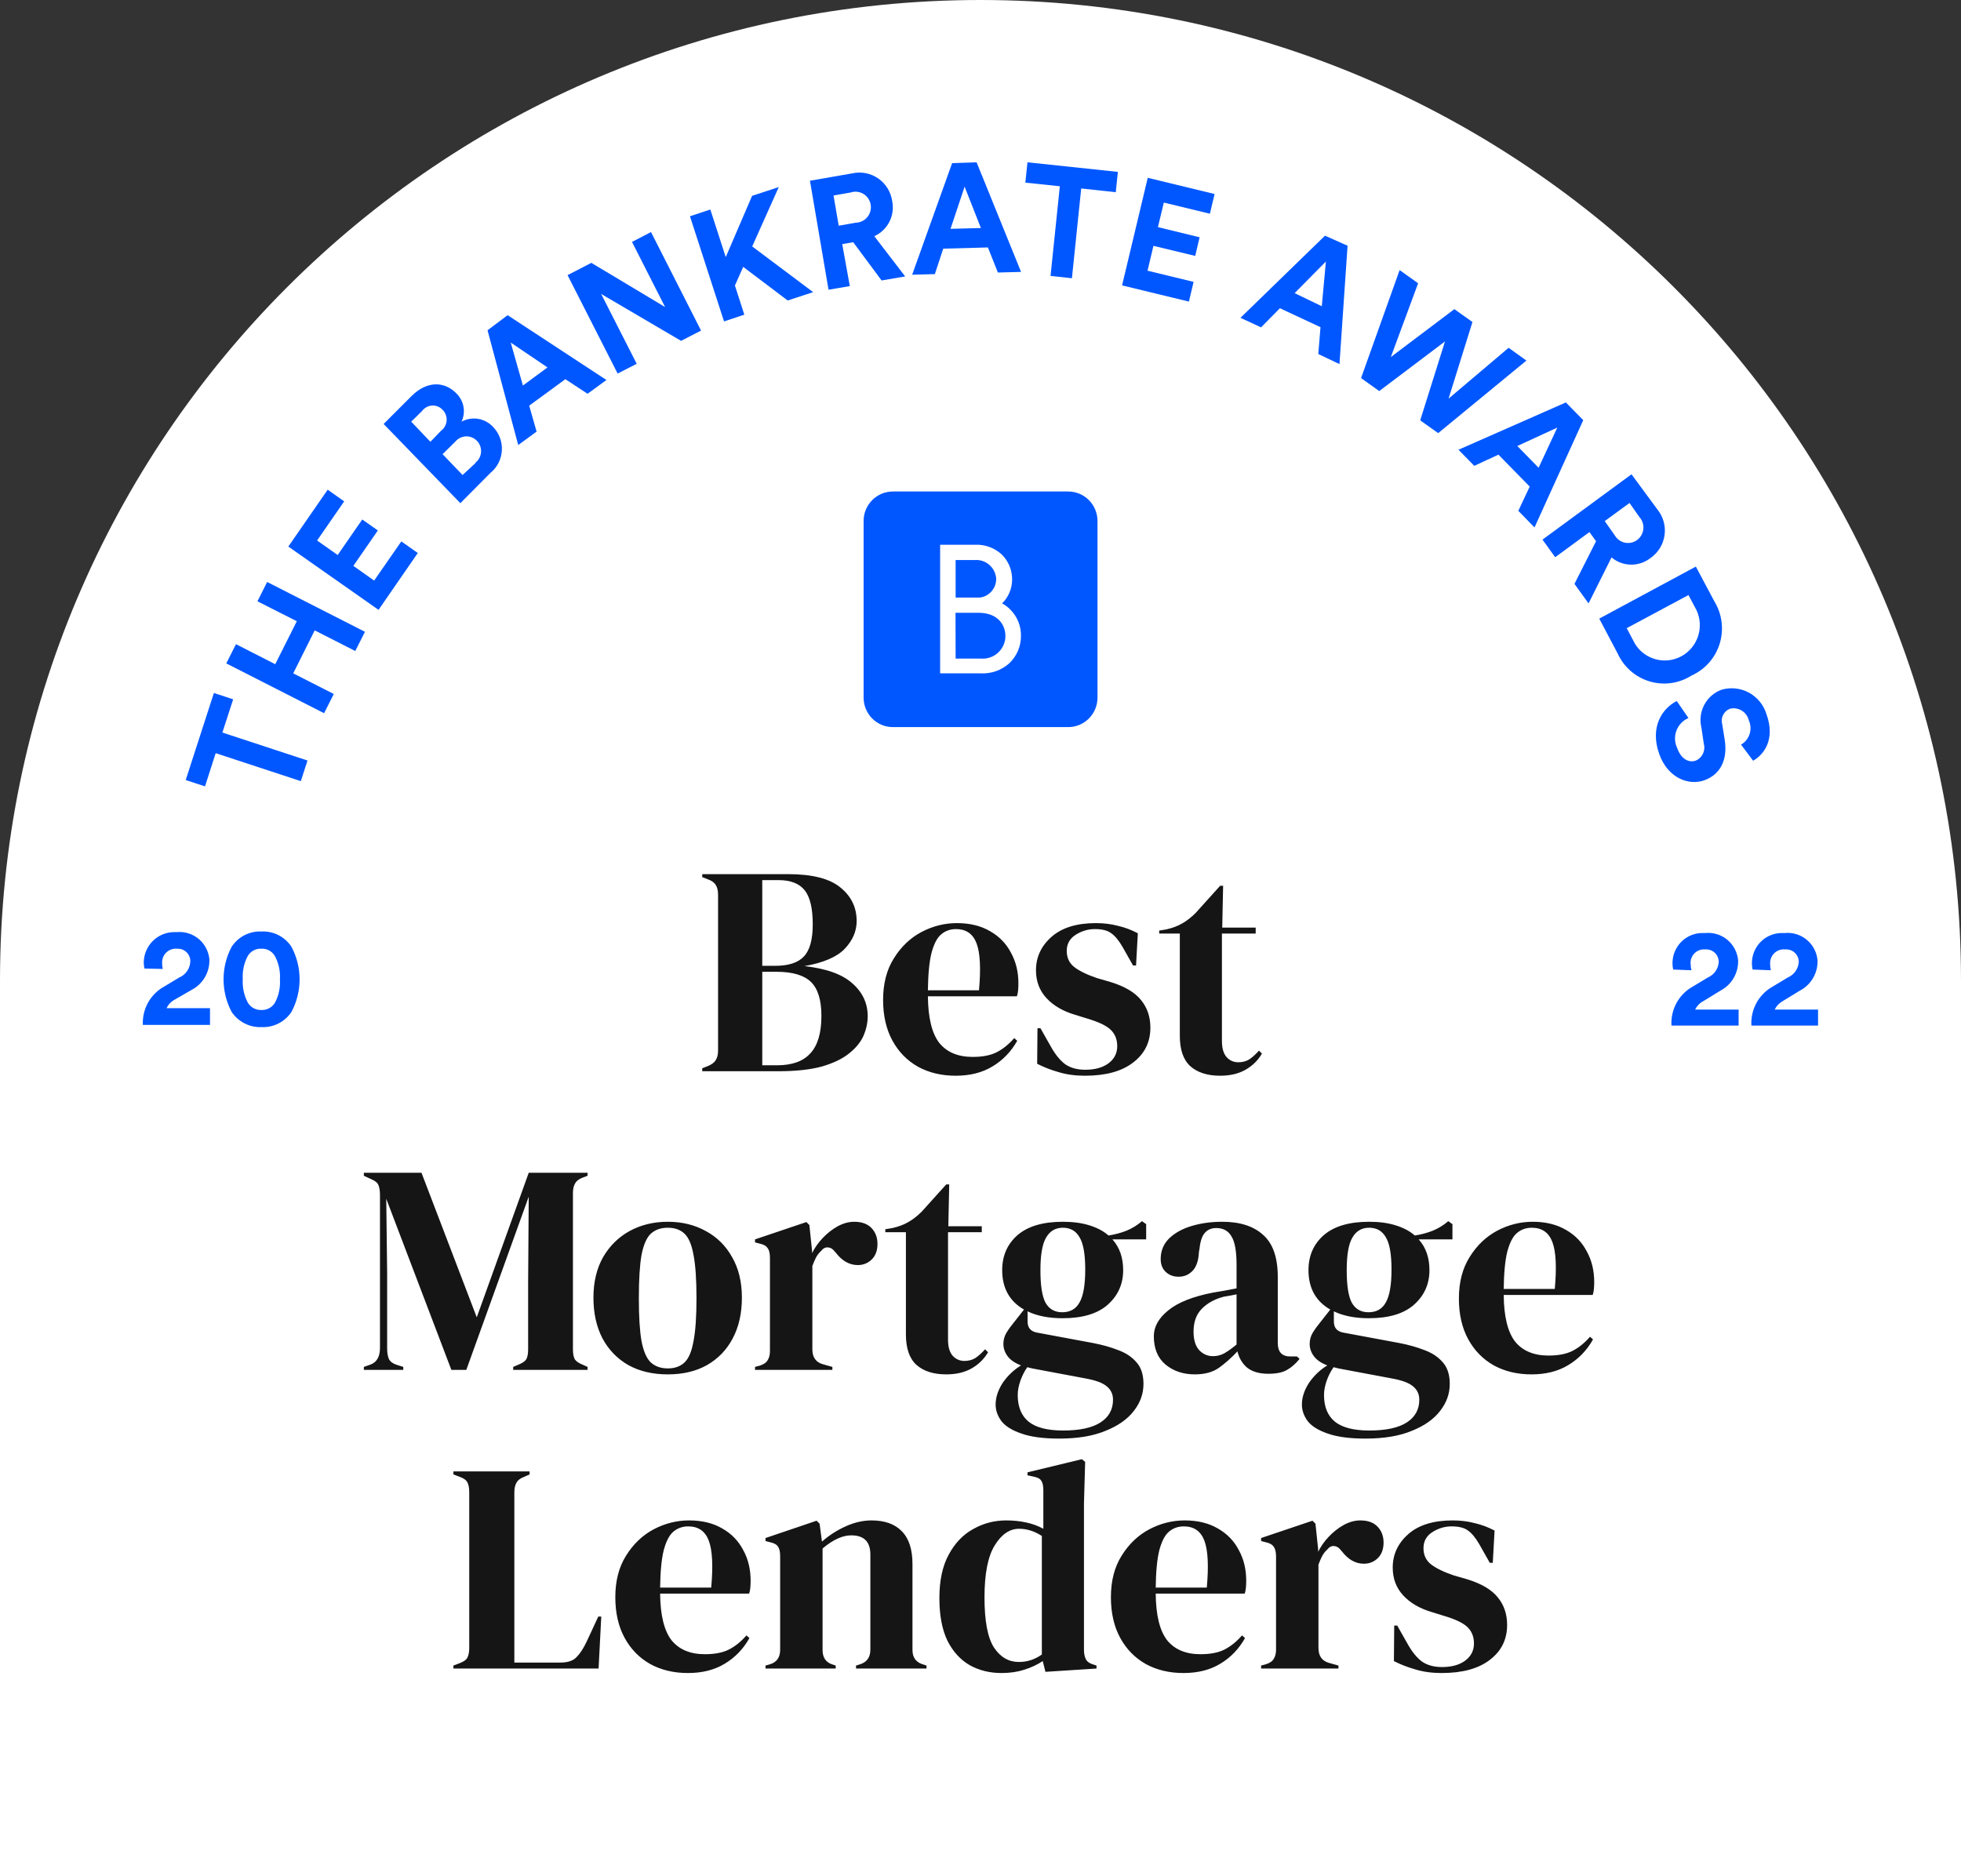 <svg width="302" height="289" viewBox="0 0 302 289" fill="none" xmlns="http://www.w3.org/2000/svg">
<rect x="0" y="0" width="302" height="289" fill="#333333" stroke="none"/>
<path d="M0 151C0 67.605 67.605 0 151 0V0C234.395 0 302 67.605 302 151V289H0V151Z" fill="white"/>
<path d="M35.909 107.715L32.94 106.738L28.601 120.147L31.57 121.123L33.217 116.008L46.326 120.317L47.357 117.14L34.247 112.83L35.909 107.715Z" fill="#0157FF"/>
<path d="M39.648 92.617L45.711 95.686L42.387 102.305L36.34 99.22L34.848 102.181L49.911 109.854L51.404 106.893L45.157 103.715L48.465 97.096L54.712 100.274L56.204 97.313L41.141 89.64L39.648 92.617Z" fill="#0157FF"/>
<path d="M57.62 89.423L54.419 87.16L58.189 81.704L55.789 80.014L52.004 85.486L48.834 83.254L53.004 77.224L50.465 75.426L44.403 84.184L58.297 93.934L64.343 85.176L61.805 83.393L57.62 89.423Z" fill="#0157FF"/>
<path d="M71.083 64.947C71.415 64.231 71.517 63.428 71.377 62.651C71.236 61.873 70.859 61.159 70.298 60.606C68.467 58.715 65.79 58.638 63.436 60.947L59.081 65.303L70.898 77.503L75.514 72.852C76.032 72.435 76.457 71.912 76.763 71.319C77.068 70.725 77.247 70.074 77.288 69.407C77.328 68.739 77.23 68.071 76.998 67.444C76.767 66.818 76.408 66.247 75.945 65.768C75.34 65.106 74.534 64.666 73.654 64.517C72.773 64.369 71.868 64.52 71.083 64.947V64.947ZM66.282 68.047L63.328 64.947L64.99 63.319C65.168 63.072 65.398 62.867 65.664 62.72C65.93 62.573 66.225 62.487 66.528 62.468C66.83 62.448 67.133 62.497 67.415 62.609C67.698 62.721 67.951 62.895 68.159 63.118C68.377 63.333 68.545 63.594 68.653 63.882C68.76 64.169 68.805 64.477 68.783 64.783C68.761 65.09 68.673 65.388 68.525 65.657C68.378 65.926 68.174 66.16 67.928 66.342L66.282 68.047ZM73.206 71.349L71.237 73.162L68.159 69.954L70.113 68.031C70.316 67.786 70.568 67.586 70.853 67.445C71.137 67.304 71.448 67.226 71.765 67.215C72.082 67.204 72.398 67.261 72.692 67.382C72.985 67.502 73.25 67.685 73.469 67.916C73.688 68.147 73.855 68.423 73.961 68.724C74.066 69.025 74.107 69.346 74.081 69.664C74.055 69.983 73.962 70.292 73.808 70.572C73.655 70.851 73.444 71.095 73.191 71.287L73.206 71.349Z" fill="#0157FF"/>
<path d="M75.083 50.872L79.807 68.543L82.638 66.481L81.499 62.482L87.069 58.405L90.485 60.653L93.393 58.529L78.176 48.546L75.083 50.872ZM84.315 56.592L80.53 59.382L78.653 52.763L84.315 56.592Z" fill="#0157FF"/>
<path d="M97.332 37.262L102.425 47.291L91.07 40.486L87.408 42.377L95.117 57.537L98.055 56.034L92.578 45.276L104.887 52.499L107.964 50.918L100.256 35.742L97.332 37.262Z" fill="#0157FF"/>
<path d="M119.935 28.813L115.827 30.162L111.765 39.602L109.395 32.27L106.256 33.309L111.503 49.507L114.627 48.469L113.18 43.974L114.457 41.106L121.304 46.283L125.228 44.997L115.842 37.959L119.935 28.813Z" fill="#0157FF"/>
<path d="M137.398 30.953C137.295 30.255 137.05 29.586 136.678 28.989C136.307 28.391 135.817 27.877 135.239 27.478C134.662 27.079 134.009 26.805 133.321 26.672C132.634 26.539 131.927 26.55 131.244 26.705L124.735 27.837L127.597 44.625L130.874 44.067L129.705 37.602L131.397 37.308L135.767 43.199L139.398 42.578L134.644 36.378C135.649 35.927 136.471 35.142 136.972 34.155C137.473 33.168 137.623 32.038 137.398 30.953V30.953ZM131.797 34.301L129.166 34.766L128.366 30.115L130.997 29.65C131.321 29.541 131.664 29.504 132.004 29.541C132.343 29.578 132.671 29.688 132.964 29.864C133.257 30.04 133.509 30.278 133.702 30.562C133.896 30.845 134.026 31.168 134.084 31.506C134.143 31.845 134.128 32.193 134.04 32.525C133.953 32.858 133.795 33.167 133.578 33.433C133.361 33.698 133.089 33.913 132.782 34.063C132.475 34.213 132.139 34.294 131.797 34.301V34.301Z" fill="#0157FF"/>
<path d="M146.63 25.124L140.476 42.315L143.968 42.222L145.261 38.3L152.139 38.114L153.677 41.974L157.247 41.881L150.4 25L146.63 25.124ZM146.384 35.246L148.553 28.751L151.061 35.122L146.384 35.246Z" fill="#0157FF"/>
<path d="M157.908 28.131L163.217 28.689L161.786 42.501L165.079 42.858L166.509 29.03L171.833 29.604L172.156 26.473L158.232 25L157.908 28.131Z" fill="#0157FF"/>
<path d="M172.803 43.958L183.096 46.454L183.819 43.416L176.726 41.695L177.634 37.866L184.066 39.416L184.743 36.548L178.326 34.983L179.234 31.201L186.327 32.921L187.051 29.883L176.757 27.387L172.803 43.958Z" fill="#0157FF"/>
<path d="M191.036 48.95L194.205 50.422L197.113 47.477L203.36 50.391L203.022 54.53L206.284 56.08L207.53 37.85L204.053 36.3L191.036 48.95ZM203.56 47.167L199.375 45.152L204.191 40.284L203.56 47.167Z" fill="#0157FF"/>
<path d="M232.333 53.569L223.085 61.397L226.763 49.6L223.978 47.616L214.192 54.995L218.393 43.633L215.546 41.602L209.607 58.235L212.407 60.234L222.532 52.592L218.716 64.745L221.485 66.714L235.072 55.538L232.333 53.569Z" fill="#0157FF"/>
<path d="M241.149 61.986L224.609 69.272L227.04 71.752L230.763 70.031L235.579 74.945L233.825 78.681L236.318 81.239L243.827 64.714L241.149 61.986ZM236.949 72.046L233.672 68.698L239.826 65.861L236.949 72.046Z" fill="#0157FF"/>
<path d="M254.182 85.951C254.765 85.548 255.259 85.027 255.632 84.421C256.005 83.815 256.248 83.138 256.346 82.432C256.445 81.726 256.396 81.007 256.204 80.322C256.011 79.636 255.679 78.998 255.228 78.448L251.258 73.054L237.549 83.114L239.503 85.827L244.78 81.952L245.796 83.362L242.472 89.935L244.642 92.942L248.181 85.858C249.021 86.561 250.073 86.953 251.165 86.97C252.256 86.987 253.321 86.627 254.182 85.951V85.951ZM250.95 77.472L252.489 79.657C252.71 79.906 252.876 80.199 252.977 80.517C253.078 80.835 253.113 81.171 253.077 81.502C253.042 81.834 252.938 82.155 252.771 82.444C252.605 82.732 252.381 82.983 252.113 83.179C251.845 83.375 251.539 83.512 251.215 83.582C250.891 83.651 250.556 83.652 250.232 83.583C249.908 83.514 249.602 83.377 249.333 83.182C249.065 82.986 248.84 82.736 248.673 82.448L247.135 80.262L250.95 77.472Z" fill="#0157FF"/>
<path d="M260.49 104.057C261.518 103.6 262.437 102.927 263.186 102.082C263.935 101.238 264.496 100.242 264.831 99.162C265.166 98.081 265.268 96.941 265.13 95.817C264.991 94.694 264.616 93.613 264.029 92.648L261.167 87.269L246.288 95.283L249.119 100.646C249.586 101.676 250.267 102.593 251.115 103.335C251.963 104.078 252.959 104.63 254.036 104.953C255.113 105.276 256.246 105.363 257.359 105.208C258.472 105.054 259.54 104.661 260.49 104.057V104.057ZM251.75 99.081L250.519 96.755L260.028 91.656L261.275 93.996C261.857 95.259 261.937 96.699 261.498 98.02C261.058 99.34 260.133 100.441 258.912 101.094C257.691 101.748 256.268 101.905 254.936 101.533C253.603 101.162 252.463 100.289 251.75 99.096V99.081Z" fill="#0157FF"/>
<path d="M272.045 110.009C271.615 108.587 270.644 107.393 269.345 106.687C268.045 105.982 266.522 105.822 265.106 106.242C263.966 106.664 263.021 107.496 262.453 108.578C261.885 109.66 261.734 110.915 262.029 112.102L262.383 114.504C262.534 115.014 262.498 115.561 262.28 116.046C262.063 116.53 261.678 116.919 261.198 117.14C260.075 117.543 258.905 116.923 258.305 115.248C258.101 114.831 257.984 114.377 257.961 113.912C257.938 113.448 258.009 112.984 258.17 112.548C258.332 112.113 258.58 111.715 258.899 111.38C259.219 111.044 259.603 110.778 260.028 110.598L258.228 107.978C256.059 109.063 254.012 111.916 255.536 116.163C256.874 119.899 260.152 121.061 262.536 120.162C264.921 119.263 266.091 117.062 265.614 113.962L265.229 111.575C265.091 111.099 265.135 110.589 265.351 110.145C265.568 109.7 265.941 109.353 266.398 109.172C266.707 109.093 267.027 109.077 267.342 109.125C267.656 109.172 267.958 109.282 268.23 109.447C268.502 109.613 268.739 109.832 268.926 110.091C269.114 110.349 269.248 110.643 269.322 110.955C269.624 111.615 269.668 112.366 269.445 113.058C269.223 113.75 268.751 114.333 268.122 114.69L269.984 117.171C271.645 116.24 273.445 113.9 272.045 110.009Z" fill="#0157FF"/>
<path d="M262.29 154.219L264.967 152.575C265.761 152.16 266.43 151.539 266.906 150.776C267.382 150.013 267.648 149.136 267.675 148.235C267.675 148.127 267.675 148.018 267.675 147.91C267.562 146.683 266.97 145.551 266.03 144.764C265.089 143.976 263.877 143.597 262.659 143.709H262.321C261.703 143.69 261.088 143.797 260.512 144.022C259.936 144.247 259.41 144.587 258.967 145.02C258.524 145.454 258.171 145.973 257.931 146.547C257.69 147.12 257.566 147.737 257.566 148.359C257.564 148.688 257.6 149.016 257.674 149.336L260.49 149.444C260.417 149.192 260.381 148.931 260.382 148.669C260.327 148.356 260.344 148.034 260.431 147.729C260.519 147.423 260.675 147.142 260.888 146.907C261.1 146.672 261.364 146.489 261.658 146.372C261.951 146.256 262.268 146.209 262.582 146.235H262.782C263.034 146.235 263.284 146.286 263.516 146.383C263.749 146.481 263.96 146.624 264.137 146.804C264.314 146.984 264.455 147.198 264.55 147.433C264.644 147.668 264.692 147.919 264.69 148.173C264.657 148.688 264.483 149.184 264.187 149.606C263.891 150.027 263.485 150.358 263.013 150.56L260.721 151.94C259.657 152.524 258.781 153.402 258.195 154.47C257.609 155.538 257.338 156.752 257.413 157.97H267.752V155.505H261.059C261.319 154.953 261.752 154.501 262.29 154.219V154.219Z" fill="#0157FF"/>
<path d="M273.307 155.505C273.567 154.963 273.986 154.514 274.507 154.219L277.2 152.575C277.993 152.16 278.662 151.539 279.138 150.776C279.614 150.013 279.88 149.136 279.908 148.235C279.908 148.127 279.908 148.018 279.908 147.91C279.795 146.683 279.203 145.551 278.262 144.764C277.322 143.976 276.11 143.597 274.892 143.709H274.553C273.935 143.69 273.32 143.797 272.744 144.022C272.168 144.247 271.643 144.587 271.199 145.02C270.756 145.454 270.403 145.973 270.163 146.547C269.922 147.12 269.799 147.737 269.799 148.359C269.796 148.688 269.833 149.016 269.906 149.336L272.722 149.444C272.65 149.192 272.613 148.931 272.615 148.669C272.591 148.494 272.591 148.317 272.615 148.142C272.64 147.865 272.719 147.595 272.848 147.349C272.977 147.103 273.153 146.885 273.366 146.707C273.579 146.53 273.825 146.397 274.09 146.316C274.354 146.235 274.632 146.208 274.907 146.235H275.107C275.359 146.235 275.608 146.286 275.841 146.383C276.073 146.481 276.284 146.624 276.462 146.804C276.639 146.984 276.779 147.198 276.874 147.433C276.969 147.668 277.017 147.919 277.015 148.173C276.981 148.69 276.804 149.187 276.505 149.609C276.206 150.031 275.797 150.36 275.323 150.56L273.03 151.94C271.967 152.524 271.091 153.402 270.505 154.47C269.919 155.538 269.647 156.752 269.722 157.97H279.985V155.505H273.307Z" fill="#0157FF"/>
<path d="M26.847 154.002L29.539 152.451C30.334 152.033 31.004 151.409 31.48 150.644C31.956 149.878 32.221 148.999 32.247 148.096C32.247 147.987 32.247 147.879 32.247 147.77C32.134 146.543 31.543 145.412 30.602 144.624C29.662 143.837 28.449 143.457 27.231 143.569H26.924C26.306 143.557 25.692 143.668 25.117 143.895C24.542 144.122 24.017 144.461 23.573 144.893C23.128 145.325 22.773 145.842 22.526 146.412C22.28 146.983 22.148 147.597 22.139 148.22C22.137 148.543 22.173 148.866 22.246 149.181L25.077 149.243C25.005 148.991 24.969 148.73 24.97 148.468C24.962 148.339 24.962 148.209 24.97 148.08C25.009 147.523 25.266 147.005 25.684 146.639C26.103 146.273 26.648 146.089 27.201 146.127H27.401C27.652 146.127 27.902 146.177 28.134 146.275C28.367 146.372 28.578 146.515 28.755 146.695C28.933 146.876 29.073 147.089 29.168 147.324C29.263 147.559 29.311 147.811 29.309 148.065C29.293 148.602 29.123 149.124 28.82 149.566C28.517 150.009 28.094 150.354 27.601 150.56L25.308 151.94C24.258 152.512 23.39 153.371 22.805 154.419C22.22 155.467 21.941 156.66 22 157.861H32.34V155.288H25.647C25.901 154.742 26.322 154.292 26.847 154.002V154.002Z" fill="#0157FF"/>
<path d="M40.279 143.476C39.371 143.431 38.467 143.626 37.657 144.042C36.847 144.458 36.16 145.081 35.663 145.848C34.852 147.388 34.428 149.104 34.428 150.847C34.428 152.59 34.852 154.307 35.663 155.846C36.168 156.604 36.858 157.219 37.666 157.631C38.474 158.044 39.374 158.241 40.279 158.202C41.185 158.245 42.087 158.05 42.895 157.638C43.705 157.225 44.394 156.607 44.895 155.846C45.713 154.309 46.14 152.591 46.14 150.847C46.14 149.103 45.713 147.386 44.895 145.848C44.399 145.081 43.711 144.458 42.901 144.042C42.091 143.626 41.187 143.431 40.279 143.476ZM42.356 154.42C42.143 154.784 41.836 155.083 41.467 155.284C41.099 155.486 40.683 155.584 40.264 155.567C39.842 155.585 39.424 155.488 39.053 155.286C38.682 155.084 38.372 154.785 38.156 154.42C37.582 153.319 37.316 152.081 37.386 150.839C37.308 149.604 37.569 148.37 38.141 147.274C38.351 146.904 38.66 146.601 39.033 146.399C39.405 146.196 39.826 146.102 40.248 146.127C40.669 146.103 41.087 146.198 41.457 146.4C41.826 146.603 42.133 146.906 42.341 147.274C42.924 148.366 43.191 149.602 43.11 150.839C43.194 152.08 42.933 153.32 42.356 154.42V154.42Z" fill="#0157FF"/>
<path d="M164.509 75.705H137.506C135.016 75.705 132.998 77.738 132.998 80.246V107.451C132.998 109.96 135.016 111.993 137.506 111.993H164.509C166.999 111.993 169.017 109.96 169.017 107.451V80.246C169.017 77.738 166.999 75.705 164.509 75.705Z" fill="#0157FF"/>
<path fill-rule="evenodd" clip-rule="evenodd" d="M155.585 93.888C155.217 93.507 154.791 93.188 154.324 92.942C154.477 92.787 154.631 92.617 154.77 92.446C155.543 91.456 155.931 90.216 155.862 88.958C155.798 87.639 155.249 86.39 154.324 85.455C153.772 84.934 153.124 84.529 152.416 84.263C151.708 83.997 150.955 83.875 150.2 83.905H144.784V103.715H151.046C152.653 103.796 154.227 103.239 155.431 102.165C156.001 101.626 156.454 100.976 156.764 100.253C157.074 99.53 157.233 98.751 157.232 97.965C157.247 97.208 157.109 96.456 156.825 95.755C156.542 95.054 156.12 94.419 155.585 93.888ZM150.092 86.261C150.904 86.192 151.71 86.451 152.333 86.98C152.956 87.508 153.345 88.264 153.416 89.082V89.082C153.437 89.801 153.192 90.503 152.728 91.05C152.265 91.597 151.616 91.951 150.908 92.043H147.169V86.261H150.092ZM147.169 101.437H151.046C151.504 101.477 151.965 101.426 152.403 101.287C152.842 101.147 153.248 100.922 153.6 100.624C153.951 100.326 154.241 99.961 154.453 99.549C154.664 99.138 154.793 98.689 154.831 98.228C154.831 98.12 154.831 98.011 154.831 97.903C154.831 96.352 153.754 94.384 150.692 94.384H147.153L147.169 101.437Z" fill="white"/>
<path d="M108.146 165V164.54L108.974 164.218C109.587 163.973 110.001 163.666 110.216 163.298C110.461 162.93 110.584 162.439 110.584 161.826V137.814C110.584 137.17 110.461 136.664 110.216 136.296C110.001 135.928 109.587 135.637 108.974 135.422L108.146 135.1V134.64H121.348C125.089 134.64 127.788 135.33 129.444 136.71C131.1 138.059 131.928 139.777 131.928 141.862C131.928 143.426 131.314 144.852 130.088 146.14C128.892 147.397 126.822 148.287 123.878 148.808C127.251 149.176 129.72 150.065 131.284 151.476C132.848 152.856 133.63 154.543 133.63 156.536C133.63 157.517 133.415 158.514 132.986 159.526C132.556 160.507 131.82 161.412 130.778 162.24C129.766 163.068 128.37 163.743 126.592 164.264C124.813 164.755 122.559 165 119.83 165H108.146ZM117.392 148.762H119.37C121.424 148.762 122.896 148.287 123.786 147.336C124.706 146.385 125.166 144.729 125.166 142.368C125.166 139.915 124.752 138.167 123.924 137.124C123.096 136.081 121.746 135.56 119.876 135.56H117.392V148.762ZM117.392 164.08H119.692C121.992 164.08 123.694 163.467 124.798 162.24C125.932 161.013 126.5 159.097 126.5 156.49C126.5 154.037 125.963 152.289 124.89 151.246C123.816 150.203 122.053 149.682 119.6 149.682H117.392V164.08ZM147.362 142.184C149.355 142.184 151.057 142.598 152.468 143.426C153.878 144.223 154.952 145.327 155.688 146.738C156.454 148.118 156.838 149.697 156.838 151.476C156.838 151.813 156.822 152.166 156.792 152.534C156.761 152.871 156.7 153.178 156.608 153.454H142.9C142.93 156.766 143.513 159.158 144.648 160.63C145.813 162.071 147.53 162.792 149.8 162.792C151.333 162.792 152.575 162.547 153.526 162.056C154.476 161.565 155.366 160.845 156.194 159.894L156.654 160.308C155.703 161.995 154.43 163.313 152.836 164.264C151.272 165.215 149.386 165.69 147.178 165.69C145 165.69 143.068 165.23 141.382 164.31C139.695 163.359 138.376 162.01 137.426 160.262C136.475 158.514 136 156.429 136 154.006C136 151.491 136.552 149.36 137.656 147.612C138.76 145.833 140.17 144.484 141.888 143.564C143.636 142.644 145.46 142.184 147.362 142.184ZM147.224 143.104C146.334 143.104 145.568 143.38 144.924 143.932C144.31 144.453 143.82 145.404 143.452 146.784C143.114 148.133 142.93 150.05 142.9 152.534H150.766C151.072 149.191 150.95 146.784 150.398 145.312C149.846 143.84 148.788 143.104 147.224 143.104ZM167.088 165.69C165.585 165.69 164.236 165.506 163.04 165.138C161.844 164.801 160.74 164.371 159.728 163.85L159.774 158.376H160.234L161.798 161.136C162.473 162.363 163.209 163.283 164.006 163.896C164.834 164.479 165.877 164.77 167.134 164.77C168.606 164.77 169.787 164.448 170.676 163.804C171.596 163.129 172.056 162.24 172.056 161.136C172.056 160.124 171.734 159.296 171.09 158.652C170.446 158.008 169.25 157.425 167.502 156.904L165.57 156.306C163.699 155.754 162.227 154.895 161.154 153.73C160.081 152.565 159.544 151.139 159.544 149.452C159.544 147.428 160.341 145.711 161.936 144.3C163.531 142.889 165.815 142.184 168.79 142.184C169.986 142.184 171.105 142.322 172.148 142.598C173.221 142.843 174.249 143.227 175.23 143.748L174.954 148.716H174.494L172.884 145.864C172.301 144.852 171.719 144.147 171.136 143.748C170.584 143.319 169.741 143.104 168.606 143.104C167.563 143.104 166.582 143.395 165.662 143.978C164.742 144.561 164.282 145.389 164.282 146.462C164.282 147.505 164.665 148.333 165.432 148.946C166.229 149.559 167.395 150.127 168.928 150.648L170.998 151.246C173.206 151.921 174.785 152.856 175.736 154.052C176.687 155.217 177.162 156.628 177.162 158.284C177.162 160.523 176.273 162.317 174.494 163.666C172.746 165.015 170.277 165.69 167.088 165.69ZM187.905 165.69C185.942 165.69 184.409 165.199 183.305 164.218C182.232 163.237 181.695 161.673 181.695 159.526V143.794H178.521V143.334L179.625 143.15C180.576 142.935 181.388 142.629 182.063 142.23C182.768 141.831 183.458 141.295 184.133 140.62L187.905 136.434H188.365L188.227 142.874H193.379V143.794H188.181V160.354C188.181 161.427 188.411 162.24 188.871 162.792C189.362 163.344 189.975 163.62 190.711 163.62C191.355 163.62 191.922 163.467 192.413 163.16C192.904 162.823 193.394 162.378 193.885 161.826L194.345 162.286C193.732 163.329 192.888 164.157 191.815 164.77C190.742 165.383 189.438 165.69 187.905 165.69ZM56.034 211V210.54L56.954 210.218C57.997 209.881 58.518 209.007 58.518 207.596V184.044C58.518 183.431 58.442 182.94 58.288 182.572C58.166 182.204 57.813 181.897 57.23 181.652L56.034 181.1V180.64H64.912L73.422 202.904L81.426 180.64H90.488V181.1L89.752 181.376C89.17 181.591 88.771 181.897 88.556 182.296C88.342 182.664 88.234 183.155 88.234 183.768V207.826C88.234 208.439 88.311 208.915 88.464 209.252C88.618 209.589 88.986 209.881 89.568 210.126L90.488 210.54V211H79.034V210.54L80 210.126C80.583 209.881 80.951 209.589 81.104 209.252C81.258 208.915 81.334 208.439 81.334 207.826V197.476L81.426 184.32L71.812 211H69.512L59.484 184.642L59.622 196.096V207.688C59.622 208.363 59.714 208.915 59.898 209.344C60.113 209.743 60.512 210.034 61.094 210.218L62.106 210.54V211H56.034ZM102.846 211.69C100.515 211.69 98.491 211.215 96.774 210.264C95.057 209.283 93.723 207.903 92.772 206.124C91.852 204.345 91.392 202.26 91.392 199.868C91.392 197.476 91.883 195.406 92.864 193.658C93.876 191.91 95.241 190.561 96.958 189.61C98.706 188.659 100.669 188.184 102.846 188.184C105.023 188.184 106.971 188.659 108.688 189.61C110.405 190.53 111.755 191.864 112.736 193.612C113.748 195.36 114.254 197.445 114.254 199.868C114.254 202.291 113.779 204.391 112.828 206.17C111.908 207.918 110.589 209.283 108.872 210.264C107.185 211.215 105.177 211.69 102.846 211.69ZM102.846 210.77C103.919 210.77 104.778 210.463 105.422 209.85C106.066 209.237 106.526 208.148 106.802 206.584C107.109 205.02 107.262 202.812 107.262 199.96C107.262 197.077 107.109 194.854 106.802 193.29C106.526 191.726 106.066 190.637 105.422 190.024C104.778 189.411 103.919 189.104 102.846 189.104C101.773 189.104 100.899 189.411 100.224 190.024C99.58 190.637 99.105 191.726 98.798 193.29C98.522 194.854 98.384 197.077 98.384 199.96C98.384 202.812 98.522 205.02 98.798 206.584C99.105 208.148 99.58 209.237 100.224 209.85C100.899 210.463 101.773 210.77 102.846 210.77ZM116.274 211V210.54L116.964 210.356C117.578 210.172 117.992 209.896 118.206 209.528C118.452 209.16 118.574 208.685 118.574 208.102V193.704C118.574 193.029 118.452 192.539 118.206 192.232C117.992 191.895 117.578 191.665 116.964 191.542L116.274 191.358V190.898L124.186 188.23L124.646 188.69L125.06 192.646V193.014C125.49 192.155 126.042 191.373 126.716 190.668C127.422 189.932 128.188 189.334 129.016 188.874C129.875 188.414 130.718 188.184 131.546 188.184C132.712 188.184 133.601 188.506 134.214 189.15C134.828 189.794 135.134 190.607 135.134 191.588C135.134 192.631 134.828 193.443 134.214 194.026C133.632 194.578 132.926 194.854 132.098 194.854C130.81 194.854 129.676 194.21 128.694 192.922L128.602 192.83C128.296 192.401 127.943 192.171 127.544 192.14C127.146 192.079 126.778 192.263 126.44 192.692C126.134 192.968 125.873 193.305 125.658 193.704C125.474 194.072 125.29 194.501 125.106 194.992V207.826C125.106 209.053 125.643 209.819 126.716 210.126L128.188 210.54V211H116.274ZM145.723 211.69C143.761 211.69 142.227 211.199 141.123 210.218C140.05 209.237 139.513 207.673 139.513 205.526V189.794H136.339V189.334L137.443 189.15C138.394 188.935 139.207 188.629 139.881 188.23C140.587 187.831 141.277 187.295 141.951 186.62L145.723 182.434H146.183L146.045 188.874H151.197V189.794H145.999V206.354C145.999 207.427 146.229 208.24 146.689 208.792C147.18 209.344 147.793 209.62 148.529 209.62C149.173 209.62 149.741 209.467 150.231 209.16C150.722 208.823 151.213 208.378 151.703 207.826L152.163 208.286C151.55 209.329 150.707 210.157 149.633 210.77C148.56 211.383 147.257 211.69 145.723 211.69ZM163.633 203.042C161.517 203.042 159.723 202.689 158.251 201.984V203.548C158.251 204.499 158.726 205.066 159.677 205.25L168.325 206.86C169.766 207.136 171.069 207.504 172.235 207.964C173.4 208.393 174.335 209.022 175.041 209.85C175.746 210.647 176.099 211.751 176.099 213.162C176.099 214.665 175.608 216.045 174.627 217.302C173.645 218.59 172.189 219.617 170.257 220.384C168.355 221.181 165.979 221.58 163.127 221.58C160.673 221.58 158.726 221.319 157.285 220.798C155.843 220.307 154.816 219.663 154.203 218.866C153.62 218.069 153.329 217.225 153.329 216.336C153.329 215.232 153.697 214.113 154.433 212.978C155.199 211.874 156.135 210.985 157.239 210.31C156.288 209.942 155.598 209.467 155.169 208.884C154.739 208.301 154.525 207.673 154.525 206.998C154.525 206.385 154.678 205.817 154.985 205.296C155.322 204.744 155.721 204.192 156.181 203.64L157.699 201.708C155.46 200.42 154.341 198.396 154.341 195.636C154.341 193.428 155.123 191.634 156.687 190.254C158.281 188.874 160.612 188.184 163.679 188.184C165.243 188.184 166.607 188.368 167.773 188.736C168.969 189.104 169.95 189.625 170.717 190.3C171.698 190.147 172.618 189.901 173.477 189.564C174.366 189.196 175.163 188.705 175.869 188.092L176.513 188.552V190.898H171.315C172.419 192.125 172.971 193.704 172.971 195.636C172.971 197.783 172.173 199.561 170.579 200.972C169.015 202.352 166.699 203.042 163.633 203.042ZM163.587 202.122C164.813 202.122 165.703 201.616 166.255 200.604C166.837 199.592 167.129 197.905 167.129 195.544C167.129 193.183 166.837 191.527 166.255 190.576C165.703 189.595 164.844 189.104 163.679 189.104C162.544 189.104 161.685 189.61 161.103 190.622C160.52 191.603 160.229 193.275 160.229 195.636C160.229 197.997 160.489 199.669 161.011 200.65C161.563 201.631 162.421 202.122 163.587 202.122ZM156.733 214.864C156.733 216.673 157.285 218.038 158.389 218.958C159.523 219.878 161.302 220.338 163.725 220.338C166.27 220.338 168.187 219.924 169.475 219.096C170.763 218.268 171.407 217.103 171.407 215.6C171.407 214.741 171.085 214.051 170.441 213.53C169.827 213.009 168.769 212.61 167.267 212.334L158.941 210.77C158.695 210.709 158.45 210.647 158.205 210.586C157.775 211.199 157.423 211.889 157.147 212.656C156.871 213.453 156.733 214.189 156.733 214.864ZM183.994 211.69C182.216 211.69 180.713 211.184 179.486 210.172C178.29 209.16 177.692 207.703 177.692 205.802C177.692 204.361 178.428 203.042 179.9 201.846C181.372 200.619 183.688 199.699 186.846 199.086C187.337 198.994 187.889 198.902 188.502 198.81C189.116 198.687 189.76 198.565 190.434 198.442V194.808C190.434 192.723 190.174 191.266 189.652 190.438C189.162 189.579 188.38 189.15 187.306 189.15C186.57 189.15 185.988 189.395 185.558 189.886C185.129 190.346 184.853 191.159 184.73 192.324L184.638 192.83C184.577 194.149 184.255 195.115 183.672 195.728C183.09 196.341 182.369 196.648 181.51 196.648C180.713 196.648 180.054 196.403 179.532 195.912C179.011 195.421 178.75 194.762 178.75 193.934C178.75 192.677 179.18 191.619 180.038 190.76C180.928 189.901 182.093 189.257 183.534 188.828C184.976 188.399 186.54 188.184 188.226 188.184C190.956 188.184 193.056 188.859 194.528 190.208C196.031 191.527 196.782 193.689 196.782 196.694V206.86C196.782 208.24 197.426 208.93 198.714 208.93H199.726L200.14 209.298C199.558 210.034 198.914 210.601 198.208 211C197.534 211.399 196.568 211.598 195.31 211.598C193.961 211.598 192.888 211.291 192.09 210.678C191.324 210.034 190.818 209.191 190.572 208.148C189.652 209.129 188.702 209.973 187.72 210.678C186.77 211.353 185.528 211.69 183.994 211.69ZM186.8 208.884C187.414 208.884 187.981 208.746 188.502 208.47C189.054 208.163 189.698 207.703 190.434 207.09V199.362C190.128 199.423 189.821 199.485 189.514 199.546C189.208 199.607 188.855 199.669 188.456 199.73C187.046 200.098 185.911 200.727 185.052 201.616C184.224 202.475 183.81 203.64 183.81 205.112C183.81 206.369 184.102 207.32 184.684 207.964C185.267 208.577 185.972 208.884 186.8 208.884ZM210.801 203.042C208.685 203.042 206.891 202.689 205.419 201.984V203.548C205.419 204.499 205.894 205.066 206.845 205.25L215.493 206.86C216.934 207.136 218.237 207.504 219.403 207.964C220.568 208.393 221.503 209.022 222.209 209.85C222.914 210.647 223.267 211.751 223.267 213.162C223.267 214.665 222.776 216.045 221.795 217.302C220.813 218.59 219.357 219.617 217.425 220.384C215.523 221.181 213.147 221.58 210.295 221.58C207.841 221.58 205.894 221.319 204.453 220.798C203.011 220.307 201.984 219.663 201.371 218.866C200.788 218.069 200.497 217.225 200.497 216.336C200.497 215.232 200.865 214.113 201.601 212.978C202.367 211.874 203.303 210.985 204.407 210.31C203.456 209.942 202.766 209.467 202.337 208.884C201.907 208.301 201.693 207.673 201.693 206.998C201.693 206.385 201.846 205.817 202.153 205.296C202.49 204.744 202.889 204.192 203.349 203.64L204.867 201.708C202.628 200.42 201.509 198.396 201.509 195.636C201.509 193.428 202.291 191.634 203.855 190.254C205.449 188.874 207.78 188.184 210.847 188.184C212.411 188.184 213.775 188.368 214.941 188.736C216.137 189.104 217.118 189.625 217.885 190.3C218.866 190.147 219.786 189.901 220.645 189.564C221.534 189.196 222.331 188.705 223.037 188.092L223.681 188.552V190.898H218.483C219.587 192.125 220.139 193.704 220.139 195.636C220.139 197.783 219.341 199.561 217.747 200.972C216.183 202.352 213.867 203.042 210.801 203.042ZM210.755 202.122C211.981 202.122 212.871 201.616 213.423 200.604C214.005 199.592 214.297 197.905 214.297 195.544C214.297 193.183 214.005 191.527 213.423 190.576C212.871 189.595 212.012 189.104 210.847 189.104C209.712 189.104 208.853 189.61 208.271 190.622C207.688 191.603 207.397 193.275 207.397 195.636C207.397 197.997 207.657 199.669 208.179 200.65C208.731 201.631 209.589 202.122 210.755 202.122ZM203.901 214.864C203.901 216.673 204.453 218.038 205.557 218.958C206.691 219.878 208.47 220.338 210.893 220.338C213.438 220.338 215.355 219.924 216.643 219.096C217.931 218.268 218.575 217.103 218.575 215.6C218.575 214.741 218.253 214.051 217.609 213.53C216.995 213.009 215.937 212.61 214.435 212.334L206.109 210.77C205.863 210.709 205.618 210.647 205.373 210.586C204.943 211.199 204.591 211.889 204.315 212.656C204.039 213.453 203.901 214.189 203.901 214.864ZM236.037 188.184C238.031 188.184 239.733 188.598 241.143 189.426C242.554 190.223 243.627 191.327 244.363 192.738C245.13 194.118 245.513 195.697 245.513 197.476C245.513 197.813 245.498 198.166 245.467 198.534C245.437 198.871 245.375 199.178 245.283 199.454H231.575C231.606 202.766 232.189 205.158 233.323 206.63C234.489 208.071 236.206 208.792 238.475 208.792C240.009 208.792 241.251 208.547 242.201 208.056C243.152 207.565 244.041 206.845 244.869 205.894L245.329 206.308C244.379 207.995 243.106 209.313 241.511 210.264C239.947 211.215 238.061 211.69 235.853 211.69C233.676 211.69 231.744 211.23 230.057 210.31C228.371 209.359 227.052 208.01 226.101 206.262C225.151 204.514 224.675 202.429 224.675 200.006C224.675 197.491 225.227 195.36 226.331 193.612C227.435 191.833 228.846 190.484 230.563 189.564C232.311 188.644 234.136 188.184 236.037 188.184ZM235.899 189.104C235.01 189.104 234.243 189.38 233.599 189.932C232.986 190.453 232.495 191.404 232.127 192.784C231.79 194.133 231.606 196.05 231.575 198.534H239.441C239.748 195.191 239.625 192.784 239.073 191.312C238.521 189.84 237.463 189.104 235.899 189.104ZM69.827 257V256.54L70.793 256.172C71.437 255.927 71.836 255.635 71.989 255.298C72.173 254.93 72.265 254.439 72.265 253.826V229.814C72.265 229.201 72.173 228.71 71.989 228.342C71.805 227.974 71.407 227.683 70.793 227.468L69.827 227.1V226.64H81.557V227.1L80.729 227.468C80.147 227.683 79.748 227.989 79.533 228.388C79.319 228.756 79.211 229.247 79.211 229.86V256.08H86.295C87.43 256.08 88.258 255.804 88.779 255.252C89.331 254.7 89.853 253.903 90.343 252.86L92.137 248.996H92.597L92.183 257H69.827ZM106.123 234.184C108.117 234.184 109.819 234.598 111.229 235.426C112.64 236.223 113.713 237.327 114.449 238.738C115.216 240.118 115.599 241.697 115.599 243.476C115.599 243.813 115.584 244.166 115.553 244.534C115.523 244.871 115.461 245.178 115.369 245.454H101.661C101.692 248.766 102.275 251.158 103.409 252.63C104.575 254.071 106.292 254.792 108.561 254.792C110.095 254.792 111.337 254.547 112.287 254.056C113.238 253.565 114.127 252.845 114.955 251.894L115.415 252.308C114.465 253.995 113.192 255.313 111.597 256.264C110.033 257.215 108.147 257.69 105.939 257.69C103.762 257.69 101.83 257.23 100.143 256.31C98.457 255.359 97.138 254.01 96.187 252.262C95.237 250.514 94.761 248.429 94.761 246.006C94.761 243.491 95.313 241.36 96.417 239.612C97.521 237.833 98.932 236.484 100.649 235.564C102.397 234.644 104.222 234.184 106.123 234.184ZM105.985 235.104C105.096 235.104 104.329 235.38 103.685 235.932C103.072 236.453 102.581 237.404 102.213 238.784C101.876 240.133 101.692 242.05 101.661 244.534H109.527C109.834 241.191 109.711 238.784 109.159 237.312C108.607 235.84 107.549 235.104 105.985 235.104ZM117.892 257V256.54L118.536 256.356C119.609 256.049 120.146 255.298 120.146 254.102V239.704C120.146 239.029 120.038 238.539 119.824 238.232C119.609 237.895 119.195 237.665 118.582 237.542L117.892 237.358V236.898L125.758 234.23L126.218 234.69L126.586 237.45C127.659 236.499 128.87 235.717 130.22 235.104C131.569 234.491 132.903 234.184 134.222 234.184C136.246 234.184 137.794 234.736 138.868 235.84C139.972 236.944 140.524 238.631 140.524 240.9V254.148C140.524 255.344 141.106 256.095 142.272 256.402L142.686 256.54V257H131.83V256.54L132.428 256.356C133.501 256.019 134.038 255.267 134.038 254.102V239.428C134.038 237.465 133.056 236.484 131.094 236.484C129.744 236.484 128.272 237.159 126.678 238.508V254.148C126.678 255.344 127.214 256.095 128.288 256.402L128.702 256.54V257H117.892ZM154.237 257.69C152.428 257.69 150.803 257.291 149.361 256.494C147.92 255.666 146.77 254.409 145.911 252.722C145.083 251.005 144.669 248.812 144.669 246.144C144.669 243.445 145.145 241.222 146.095 239.474C147.046 237.695 148.303 236.377 149.867 235.518C151.431 234.629 153.133 234.184 154.973 234.184C156.047 234.184 157.074 234.291 158.055 234.506C159.037 234.721 159.911 235.043 160.677 235.472V229.492C160.677 228.848 160.57 228.373 160.355 228.066C160.171 227.759 159.757 227.545 159.113 227.422L158.239 227.238V226.778L166.611 224.754L167.117 225.168L166.933 231.608V254.102C166.933 254.715 167.041 255.221 167.255 255.62C167.47 255.988 167.869 256.249 168.451 256.402L168.865 256.54V257L160.999 257.506L160.585 255.85C159.757 256.402 158.807 256.847 157.733 257.184C156.691 257.521 155.525 257.69 154.237 257.69ZM156.905 255.988C158.193 255.988 159.374 255.605 160.447 254.838V236.576C159.313 235.84 158.147 235.472 156.951 235.472C155.479 235.472 154.222 236.331 153.179 238.048C152.137 239.735 151.615 242.403 151.615 246.052C151.615 249.701 152.106 252.277 153.087 253.78C154.069 255.252 155.341 255.988 156.905 255.988ZM182.445 234.184C184.439 234.184 186.141 234.598 187.551 235.426C188.962 236.223 190.035 237.327 190.771 238.738C191.538 240.118 191.921 241.697 191.921 243.476C191.921 243.813 191.906 244.166 191.875 244.534C191.845 244.871 191.783 245.178 191.691 245.454H177.983C178.014 248.766 178.597 251.158 179.731 252.63C180.897 254.071 182.614 254.792 184.883 254.792C186.417 254.792 187.659 254.547 188.609 254.056C189.56 253.565 190.449 252.845 191.277 251.894L191.737 252.308C190.787 253.995 189.514 255.313 187.919 256.264C186.355 257.215 184.469 257.69 182.261 257.69C180.084 257.69 178.152 257.23 176.465 256.31C174.779 255.359 173.46 254.01 172.509 252.262C171.559 250.514 171.083 248.429 171.083 246.006C171.083 243.491 171.635 241.36 172.739 239.612C173.843 237.833 175.254 236.484 176.971 235.564C178.719 234.644 180.544 234.184 182.445 234.184ZM182.307 235.104C181.418 235.104 180.651 235.38 180.007 235.932C179.394 236.453 178.903 237.404 178.535 238.784C178.198 240.133 178.014 242.05 177.983 244.534H185.849C186.156 241.191 186.033 238.784 185.481 237.312C184.929 235.84 183.871 235.104 182.307 235.104ZM194.214 257V256.54L194.904 256.356C195.517 256.172 195.931 255.896 196.146 255.528C196.391 255.16 196.514 254.685 196.514 254.102V239.704C196.514 239.029 196.391 238.539 196.146 238.232C195.931 237.895 195.517 237.665 194.904 237.542L194.214 237.358V236.898L202.126 234.23L202.586 234.69L203 238.646V239.014C203.429 238.155 203.981 237.373 204.656 236.668C205.361 235.932 206.128 235.334 206.956 234.874C207.815 234.414 208.658 234.184 209.486 234.184C210.651 234.184 211.541 234.506 212.154 235.15C212.767 235.794 213.074 236.607 213.074 237.588C213.074 238.631 212.767 239.443 212.154 240.026C211.571 240.578 210.866 240.854 210.038 240.854C208.75 240.854 207.615 240.21 206.634 238.922L206.542 238.83C206.235 238.401 205.883 238.171 205.484 238.14C205.085 238.079 204.717 238.263 204.38 238.692C204.073 238.968 203.813 239.305 203.598 239.704C203.414 240.072 203.23 240.501 203.046 240.992V253.826C203.046 255.053 203.583 255.819 204.656 256.126L206.128 256.54V257H194.214ZM222.027 257.69C220.525 257.69 219.175 257.506 217.979 257.138C216.783 256.801 215.679 256.371 214.667 255.85L214.713 250.376H215.173L216.737 253.136C217.412 254.363 218.148 255.283 218.945 255.896C219.773 256.479 220.816 256.77 222.073 256.77C223.545 256.77 224.726 256.448 225.615 255.804C226.535 255.129 226.995 254.24 226.995 253.136C226.995 252.124 226.673 251.296 226.029 250.652C225.385 250.008 224.189 249.425 222.441 248.904L220.509 248.306C218.639 247.754 217.167 246.895 216.093 245.73C215.02 244.565 214.483 243.139 214.483 241.452C214.483 239.428 215.281 237.711 216.875 236.3C218.47 234.889 220.755 234.184 223.729 234.184C224.925 234.184 226.045 234.322 227.087 234.598C228.161 234.843 229.188 235.227 230.169 235.748L229.893 240.716H229.433L227.823 237.864C227.241 236.852 226.658 236.147 226.075 235.748C225.523 235.319 224.68 235.104 223.545 235.104C222.503 235.104 221.521 235.395 220.601 235.978C219.681 236.561 219.221 237.389 219.221 238.462C219.221 239.505 219.605 240.333 220.371 240.946C221.169 241.559 222.334 242.127 223.867 242.648L225.937 243.246C228.145 243.921 229.725 244.856 230.675 246.052C231.626 247.217 232.101 248.628 232.101 250.284C232.101 252.523 231.212 254.317 229.433 255.666C227.685 257.015 225.217 257.69 222.027 257.69Z" fill="#151515"/>
</svg>
